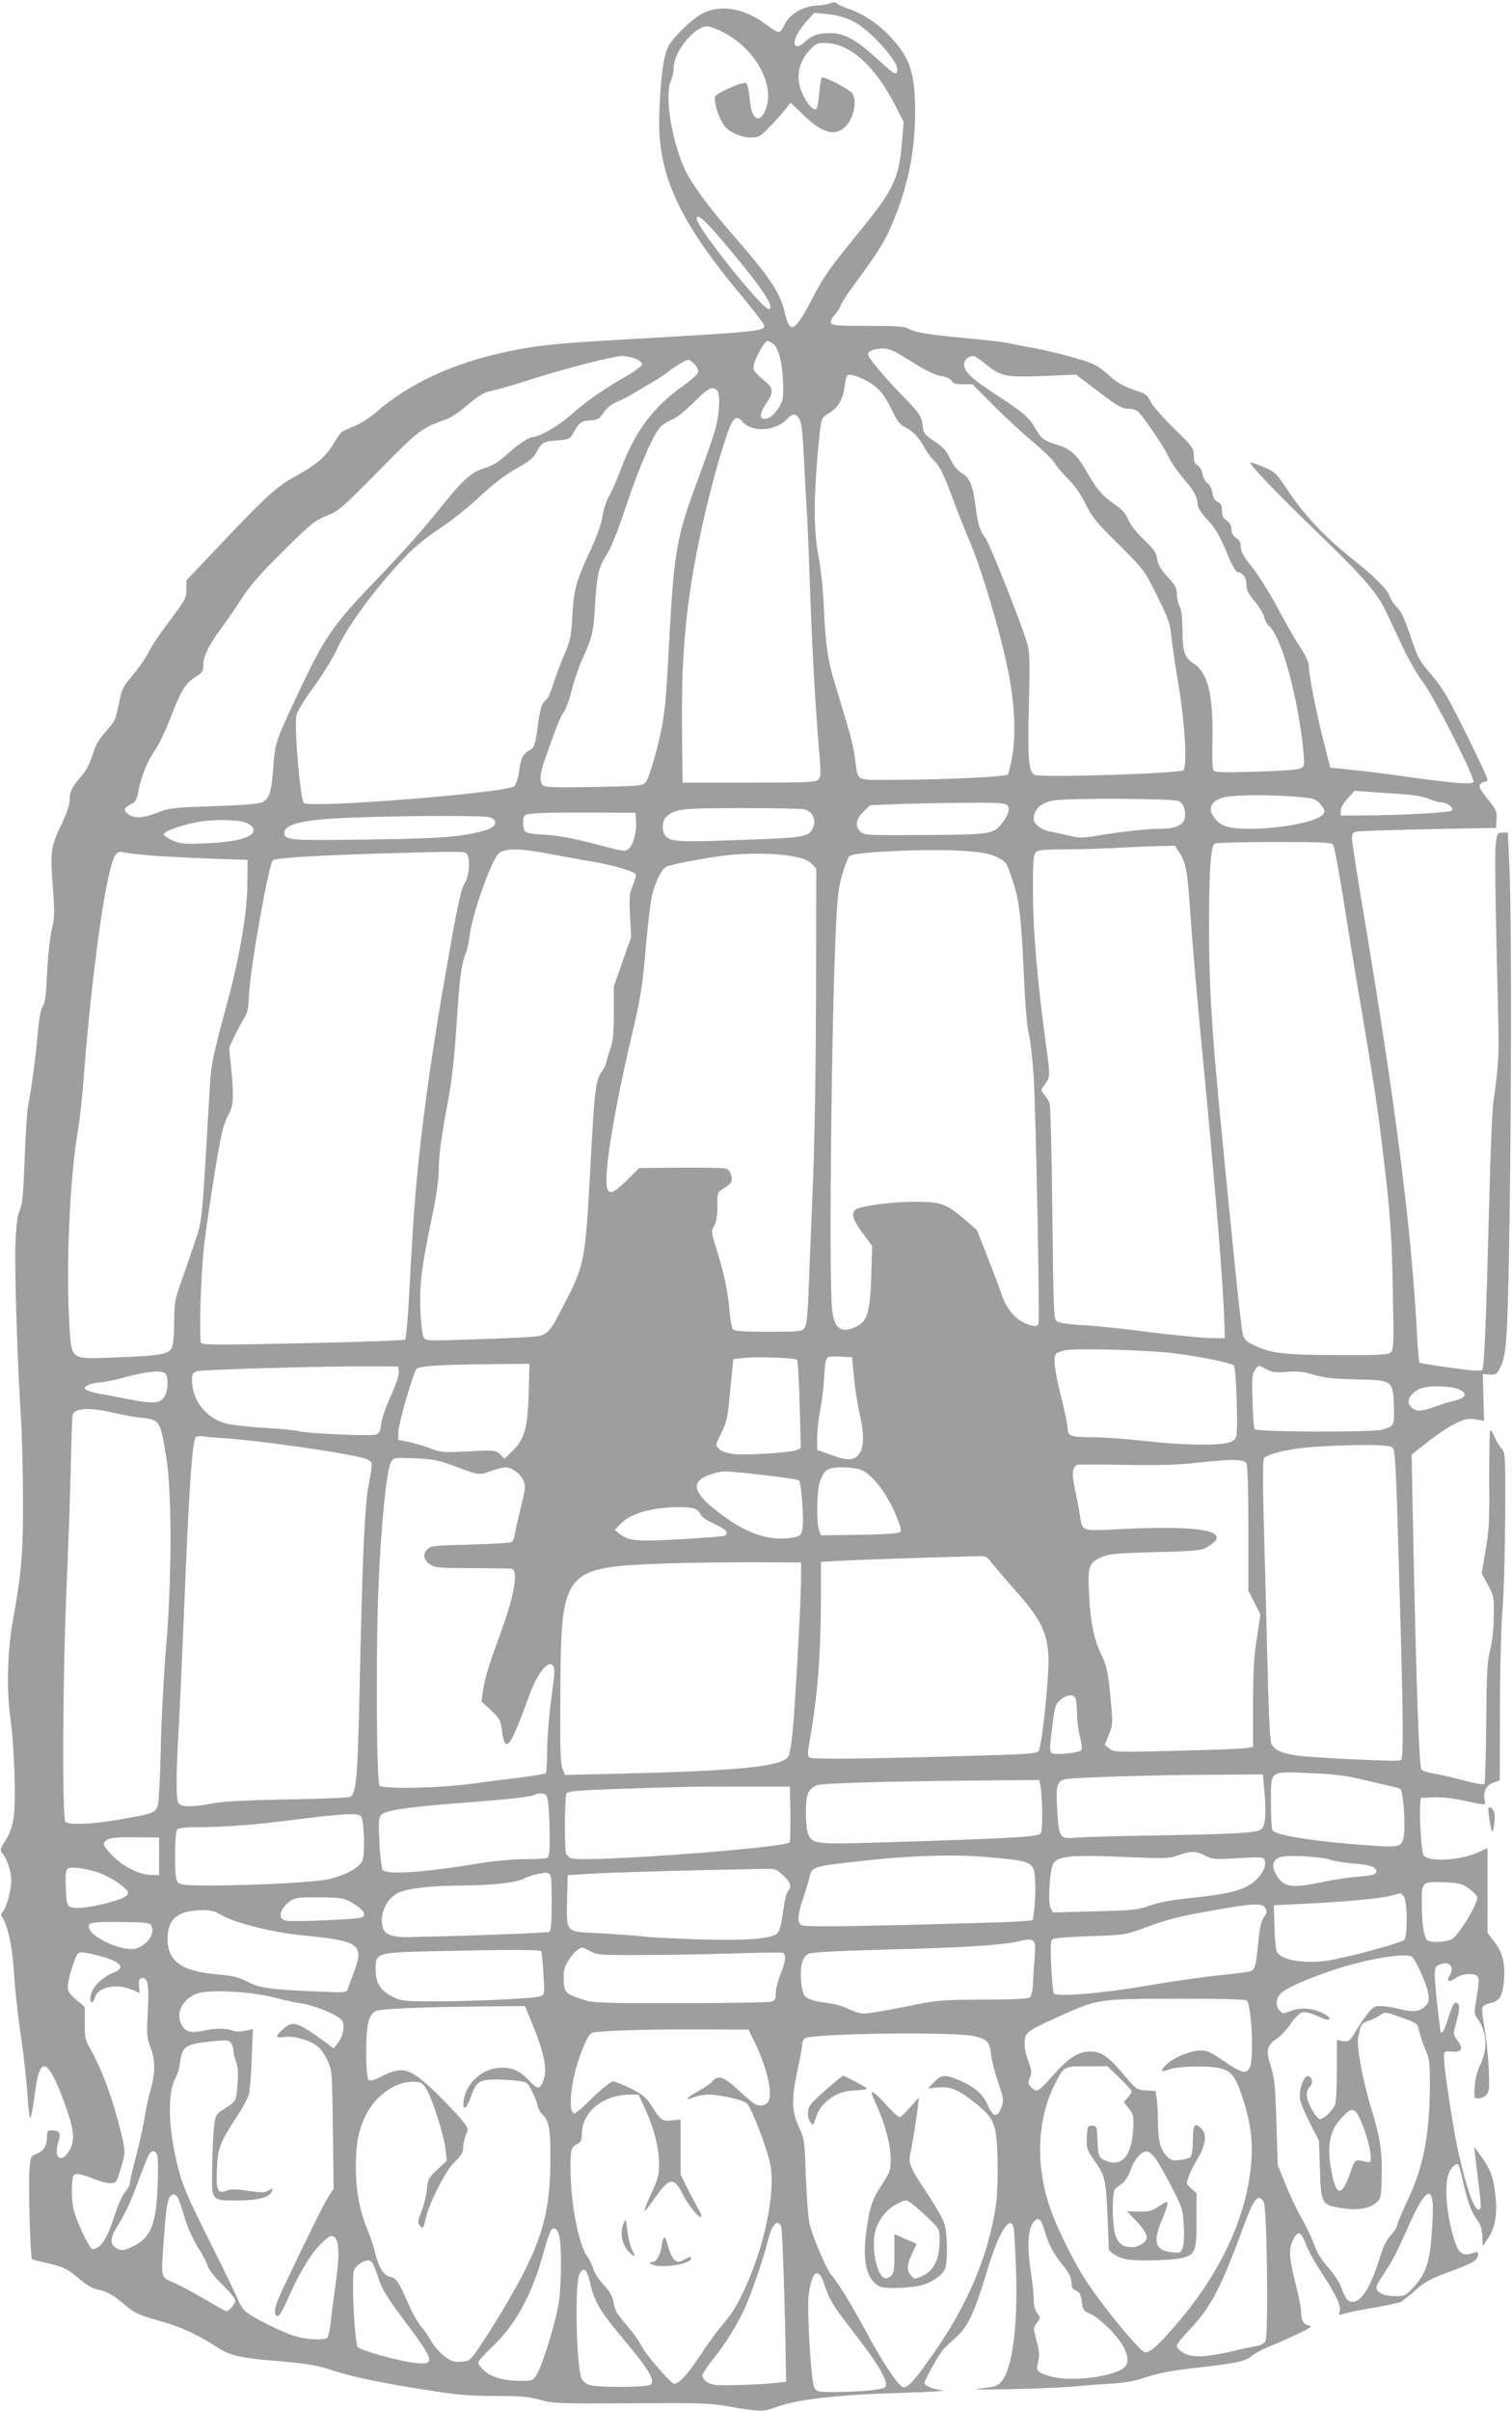 <?xml version="1.0" standalone="no"?>
<!DOCTYPE svg PUBLIC "-//W3C//DTD SVG 20010904//EN"
 "http://www.w3.org/TR/2001/REC-SVG-20010904/DTD/svg10.dtd">
<svg version="1.0" xmlns="http://www.w3.org/2000/svg"
 width="803pt" height="1280pt" viewBox="0 0 803 1280"
 preserveAspectRatio="xMidYMid meet">
<g transform="translate(0,1280) scale(0.1,-0.1)"
fill="#9e9e9e" stroke="none">
<path d="M4400 12780 c-14 -4 -38 -8 -55 -9 -82 -3 -156 -47 -181 -108 -8 -18
-21 -33 -29 -33 -8 0 -38 18 -67 40 -112 85 -236 108 -333 61 -58 -29 -164
-131 -187 -181 -24 -51 -37 -144 -45 -315 -5 -121 -2 -170 12 -255 38 -217
156 -429 409 -733 72 -87 132 -164 134 -172 8 -33 -19 -36 -703 -75 -404 -23
-496 -32 -657 -66 -288 -60 -525 -169 -698 -321 -31 -26 -80 -59 -110 -72 -30
-13 -62 -27 -70 -31 -8 -4 -30 -32 -47 -63 -41 -70 -95 -116 -203 -175 -97
-52 -159 -108 -411 -375 l-169 -178 0 -47 c0 -41 -7 -56 -52 -118 -102 -137
-123 -168 -153 -224 -17 -32 -55 -85 -83 -118 -46 -53 -55 -70 -68 -134 -21
-104 -21 -103 -74 -164 -36 -41 -54 -73 -69 -123 -14 -45 -33 -82 -59 -112
-51 -58 -62 -80 -62 -126 0 -25 -15 -69 -40 -122 -60 -123 -64 -150 -50 -336
11 -144 10 -167 -5 -230 -10 -41 -20 -135 -25 -227 -5 -118 -10 -162 -23 -181
-11 -16 -20 -66 -27 -148 -11 -126 -34 -297 -51 -379 -5 -25 -13 -151 -18
-280 -7 -189 -12 -243 -26 -275 -13 -30 -19 -77 -23 -182 -5 -147 11 -648 30
-933 5 -91 10 -284 10 -430 1 -275 -9 -387 -53 -630 -30 -165 -35 -376 -14
-520 21 -149 31 -444 17 -533 -7 -47 -21 -84 -43 -118 -28 -44 -30 -51 -17
-67 25 -28 48 -100 48 -145 0 -51 -26 -146 -45 -166 -11 -12 -11 -17 0 -35 28
-43 54 -172 60 -301 4 -71 20 -215 35 -320 16 -104 32 -248 36 -318 4 -71 11
-124 16 -119 4 4 15 62 23 127 27 216 72 193 170 -85 42 -120 43 -176 6 -229
-43 -60 -77 -18 -50 62 14 43 5 57 -38 57 -19 0 -23 -6 -23 -29 0 -49 -17 -80
-54 -95 -34 -14 -34 -15 -40 -88 -6 -77 5 -463 14 -472 3 -2 38 -11 77 -20 86
-18 112 -31 180 -89 32 -27 66 -47 90 -52 50 -9 82 -27 140 -76 56 -49 76 -58
202 -94 99 -27 199 -74 286 -131 75 -50 124 -62 333 -79 156 -14 202 -21 291
-50 115 -37 273 -69 532 -109 127 -20 204 -26 330 -26 133 0 178 -4 239 -21
70 -19 100 -20 480 -18 347 3 419 1 505 -14 175 -31 197 -31 256 -10 122 46
328 69 690 80 140 4 232 10 204 13 -52 6 -95 24 -95 40 0 16 80 158 103 181
13 13 46 44 73 69 57 53 90 126 155 340 62 208 126 311 142 231 4 -17 9 -115
13 -218 10 -305 -19 -530 -79 -598 -19 -22 -34 -27 -112 -35 -123 -12 336 -3
495 10 63 6 158 13 210 16 61 4 120 14 165 30 81 27 138 38 324 59 173 20 220
31 251 59 14 12 52 33 85 46 33 13 101 43 150 66 81 38 87 43 63 49 -27 7 -38
28 -38 75 0 14 -13 81 -30 148 -35 142 -37 183 -12 232 24 50 43 44 65 -20 11
-30 48 -99 84 -153 76 -115 107 -180 98 -207 -7 -23 -9 -23 35 -10 19 6 88 19
153 30 65 11 127 25 138 30 10 6 45 34 78 63 49 44 78 59 189 100 123 46 142
59 142 92 0 11 -6 12 -31 3 -52 -18 -75 1 -98 79 -40 133 -51 275 -28 342 12
34 41 61 52 49 4 -3 15 -44 25 -90 24 -108 45 -164 75 -203 17 -23 25 -48 27
-86 l3 -54 31 47 c37 56 48 132 34 240 -10 83 -26 123 -75 192 l-36 49 7 -59
c3 -32 12 -104 19 -159 7 -55 11 -103 8 -108 -23 -39 -66 69 -118 298 -23 100
-71 407 -75 480 -4 56 -3 57 42 53 52 -4 61 16 27 61 -22 30 -22 31 -6 91 20
70 21 96 6 106 -15 9 -26 -9 -50 -88 -12 -38 -25 -68 -30 -68 -5 0 -9 1 -9 3
0 1 -7 58 -15 127 -8 69 -15 146 -15 173 0 42 3 49 26 58 53 20 81 -13 52 -61
-19 -29 -1 -36 32 -12 33 25 101 30 118 9 8 -9 6 -39 -5 -106 -15 -90 -15 -93
5 -120 48 -65 54 -157 15 -239 -18 -37 -29 -79 -31 -120 -4 -60 -4 -62 20 -62
14 0 33 9 42 19 16 18 17 34 12 148 -4 70 -14 167 -23 214 -9 47 -14 93 -10
102 3 9 22 19 42 23 49 9 67 40 73 127 5 90 -8 141 -53 200 l-35 46 0 225 0
225 -54 -25 c-92 -42 -264 -50 -286 -13 -10 16 -23 198 -18 259 l3 45 71 3
c45 2 104 -5 162 -18 114 -25 114 -25 107 3 -10 43 9 81 46 93 l34 12 1 373
c0 211 6 446 14 539 7 91 13 314 14 497 1 326 1 332 -21 355 -11 12 -28 41
-37 62 -9 22 -19 36 -22 33 -3 -3 -5 -120 -5 -260 2 -217 -1 -273 -19 -377
l-21 -122 33 -62 c32 -59 33 -65 31 -166 0 -62 -8 -135 -19 -180 -16 -63 -19
-125 -21 -389 -1 -173 -6 -318 -10 -322 -5 -5 -56 4 -115 20 -58 16 -129 32
-156 36 -28 4 -56 13 -63 21 -13 15 -29 501 -45 1305 l-7 367 84 66 c46 37
112 81 145 97 53 26 68 30 109 24 l47 -8 -4 124 -3 124 37 -2 c34 -2 38 1 58
42 16 32 24 76 30 153 22 281 34 2140 16 2505 l-8 177 -28 0 c-27 0 -29 -3
-36 -57 -6 -53 -3 -296 12 -893 6 -235 4 -276 -26 -490 -5 -36 -14 -254 -20
-485 -19 -726 -27 -916 -39 -928 -7 -7 -54 -4 -168 12 -86 12 -160 24 -164 26
-3 3 -9 66 -13 142 -29 564 -114 1233 -292 2291 -30 177 -54 336 -54 352 0 22
5 31 23 35 12 3 184 9 382 13 l360 7 3 45 c3 42 -1 51 -48 109 -40 50 -48 66
-39 77 6 8 18 14 25 14 8 0 14 5 14 12 0 7 -51 116 -114 244 -98 197 -125 243
-184 312 -65 76 -73 89 -111 205 -31 91 -49 131 -71 152 -16 16 -34 42 -40 60
-12 37 -80 104 -215 212 -131 104 -242 224 -324 347 -64 96 -68 100 -131 127
-36 15 -67 26 -69 24 -8 -9 131 -155 356 -372 252 -244 315 -317 368 -428 18
-38 57 -122 87 -185 30 -63 77 -145 105 -181 60 -80 279 -512 268 -530 -10
-15 -100 -8 -345 26 -102 15 -237 32 -300 38 l-115 12 -37 145 c-37 143 -78
354 -78 402 0 13 -20 55 -45 92 -25 38 -80 134 -122 213 -43 79 -104 176 -135
215 -44 54 -58 79 -58 103 0 24 -7 37 -25 49 -17 11 -25 26 -25 46 0 20 -8 35
-25 46 -19 12 -25 25 -25 53 0 28 -5 39 -22 46 -16 7 -25 22 -29 48 -3 22 -15
44 -26 52 -12 8 -24 30 -27 50 -4 19 -15 39 -26 45 -15 8 -20 21 -20 52 0 40
-5 46 -104 142 -57 56 -113 120 -125 143 -17 35 -28 44 -73 58 -76 25 -100 39
-162 94 -49 42 -70 53 -165 80 -60 18 -156 41 -213 52 -57 10 -124 23 -150 29
-25 5 -124 16 -220 25 -197 18 -273 31 -305 51 -17 11 -66 14 -213 14 -163 0
-191 2 -197 16 -3 9 5 26 20 42 13 15 28 37 32 50 3 12 32 57 64 100 142 193
176 248 222 364 75 187 109 365 109 564 0 205 -26 285 -128 395 -64 70 -143
123 -219 150 -32 11 -62 24 -67 29 -11 11 -11 11 -46 0z m126 -91 c64 -30 159
-121 218 -207 26 -38 30 -72 7 -72 -5 0 -47 35 -93 78 -113 103 -174 137 -253
136 -64 -1 -94 -12 -137 -51 -27 -26 -48 -24 -48 3 0 24 28 72 67 115 l37 41
70 -7 c48 -4 91 -16 132 -36z m-706 -50 c184 -83 302 -288 245 -424 -29 -70
-69 -53 -80 34 -12 97 -16 111 -30 111 -28 0 -147 -54 -156 -71 -10 -20 11
-99 41 -147 25 -41 89 -71 149 -72 40 0 49 5 95 53 29 28 66 70 83 92 l32 40
63 -61 c103 -101 173 -121 228 -66 45 45 64 138 36 177 -15 22 -152 92 -162
83 -3 -3 -9 -40 -13 -82 -4 -41 -10 -79 -14 -83 -14 -13 -41 13 -69 67 -45 85
-33 173 31 243 34 36 42 40 85 39 130 -3 261 -120 369 -329 l46 -90 -9 -110
c-15 -188 -44 -250 -221 -467 -166 -203 -195 -244 -258 -367 -89 -170 -116
-185 -141 -76 -28 117 -76 189 -289 433 -123 141 -215 269 -247 341 -69 156
-105 388 -71 464 8 19 15 50 15 70 0 83 110 219 177 219 11 0 40 -10 65 -21z
m52 -1159 c180 -214 249 -320 209 -320 -35 0 -381 434 -381 478 0 35 45 -6
172 -158z m227 -500 c32 -17 53 -88 59 -196 4 -93 3 -105 -19 -144 -24 -42
-63 -71 -86 -63 -21 7 -15 35 17 82 42 62 39 82 -20 128 -29 23 -49 46 -49 58
-1 36 57 145 76 145 2 0 12 -4 22 -10z m742 -100 c75 -47 125 -71 155 -76 28
-4 50 -14 57 -25 9 -15 24 -19 62 -19 l50 0 110 -111 c61 -61 155 -149 211
-195 55 -46 107 -96 115 -112 8 -15 39 -52 69 -82 37 -37 69 -82 95 -135 34
-70 56 -97 176 -215 135 -135 136 -136 203 -271 60 -119 69 -144 77 -219 5
-47 23 -170 41 -275 32 -196 43 -414 23 -434 -18 -17 -748 -41 -789 -25 -33
13 -39 79 -32 364 6 230 5 284 -8 332 -24 87 -194 519 -221 558 -34 49 -41 73
-54 174 -15 113 -30 147 -74 175 -23 14 -44 40 -61 76 -20 43 -37 62 -83 92
-47 31 -59 44 -61 68 -5 62 -15 77 -98 163 -96 97 -194 213 -194 230 0 18 32
31 77 32 36 0 61 -11 154 -70z m-1466 16 c19 -8 35 -22 35 -30 0 -8 -37 -36
-82 -62 -121 -69 -214 -134 -293 -204 -64 -58 -170 -120 -205 -120 -21 0 -84
-43 -148 -101 -36 -33 -69 -53 -108 -64 -72 -21 -118 -63 -261 -243 -62 -78
-201 -233 -309 -345 -243 -252 -281 -308 -439 -647 -102 -219 -105 -227 -114
-360 -10 -128 -21 -162 -60 -180 -17 -8 -108 -15 -256 -20 -214 -7 -235 -9
-298 -34 -81 -31 -126 -33 -158 -7 -26 21 -21 33 23 55 18 9 26 25 34 71 15
75 48 157 89 215 18 25 51 95 75 155 60 156 83 196 135 229 42 26 45 31 45 70
0 45 36 114 110 211 20 28 63 90 95 139 42 67 99 131 218 249 146 145 167 162
230 188 66 26 82 40 276 237 214 218 227 228 361 276 26 9 76 43 113 76 42 37
82 63 107 70 22 5 59 15 83 21 23 6 98 29 167 51 174 55 417 117 463 118 21 0
53 -7 72 -14z m1862 -31 c77 -63 107 -69 308 -61 l170 7 120 -91 c102 -77 125
-90 158 -90 26 0 44 -7 58 -22 37 -42 129 -178 154 -231 13 -29 47 -78 75
-111 60 -69 80 -105 80 -142 0 -18 17 -44 53 -84 42 -44 63 -81 99 -166 32
-79 50 -110 64 -112 28 -5 44 -31 44 -70 0 -25 11 -46 44 -85 24 -29 47 -66
50 -83 4 -18 16 -40 28 -50 61 -56 138 -326 174 -604 7 -63 12 -122 9 -131 -8
-25 -31 -28 -261 -36 -175 -5 -212 -4 -220 8 -5 8 -7 77 -5 155 5 240 -23 360
-97 409 -52 34 -62 65 -62 184 -1 64 -5 104 -15 121 -8 14 -14 43 -15 65 0 34
-7 48 -49 92 -36 39 -50 61 -55 94 -6 36 -17 53 -71 104 -39 37 -71 78 -83
106 -15 36 -34 56 -81 88 -59 41 -90 78 -145 176 -45 78 -84 114 -146 132 -74
21 -92 35 -123 91 -31 56 -63 83 -218 184 -121 79 -159 115 -159 154 0 23 23
43 49 44 8 0 39 -20 68 -45z m-1548 1 c13 -13 21 -32 19 -42 -2 -10 -36 -41
-77 -70 -167 -119 -261 -246 -342 -466 -16 -44 -41 -99 -55 -123 -14 -24 -29
-71 -34 -104 -5 -37 -28 -104 -60 -173 -82 -178 -91 -209 -100 -353 -7 -118
-11 -137 -44 -213 -20 -46 -45 -114 -57 -152 -11 -38 -27 -74 -35 -81 -27 -22
-36 -50 -49 -152 -10 -76 -18 -104 -30 -112 -49 -28 -56 -41 -67 -112 -6 -44
-17 -78 -27 -87 -38 -35 -1078 -118 -1117 -89 -19 13 -52 400 -40 465 4 20 40
79 87 144 45 60 101 150 124 199 52 111 152 255 279 402 110 127 164 176 291
261 50 33 138 104 196 159 72 66 134 113 192 146 69 38 91 56 106 86 27 52 37
58 110 63 49 3 67 9 75 22 45 77 50 81 99 84 43 3 50 7 73 42 17 25 40 44 67
55 23 9 65 30 92 47 28 17 70 42 95 56 25 14 61 37 80 52 46 36 102 70 116 70
6 0 21 -11 33 -24z m876 -70 c84 -36 123 -73 166 -162 33 -69 48 -88 78 -103
43 -23 69 -50 103 -111 14 -25 36 -54 48 -65 30 -27 53 -74 104 -213 24 -64
59 -153 78 -197 73 -165 188 -559 222 -760 26 -148 30 -288 13 -394 -9 -52
-20 -98 -25 -103 -12 -12 -330 -27 -589 -28 -233 0 -203 -16 -223 120 -10 72
-27 132 -103 381 -41 133 -53 216 -62 419 -3 80 -15 197 -27 260 -16 86 -21
154 -21 270 1 139 25 428 39 465 3 8 21 23 40 34 44 26 71 72 79 135 4 28 9
54 12 59 6 11 30 9 68 -7z m-757 -68 c18 -18 14 -115 -7 -199 -11 -41 -51
-158 -89 -260 -118 -313 -132 -392 -157 -854 -16 -307 -20 -351 -36 -455 -17
-101 -70 -289 -89 -312 -16 -20 -28 -21 -273 -26 -197 -4 -260 -2 -272 8 -22
18 -18 65 11 145 14 39 38 105 53 147 15 42 35 86 44 96 10 11 29 62 42 113
13 52 38 126 55 164 56 123 62 146 70 290 10 166 18 202 64 273 21 33 60 130
101 255 74 220 148 389 186 424 13 12 42 29 63 38 22 9 72 50 113 91 72 73 97
86 121 62z m437 -152 c12 -17 18 -72 25 -217 5 -107 12 -230 15 -274 3 -44 10
-206 15 -360 14 -387 28 -637 46 -859 15 -174 15 -189 0 -205 -15 -14 -56 -16
-369 -16 l-352 0 -3 290 c-3 295 10 502 44 735 38 261 125 624 200 838 27 75
47 90 75 56 52 -63 180 -55 243 15 25 27 42 27 61 -3z m3200 -1992 c65 -4 115
-13 144 -25 24 -10 53 -19 65 -19 32 0 70 -30 57 -43 -11 -11 -259 -25 -473
-26 l-118 -1 0 25 c0 15 15 42 37 66 l37 41 75 -6 c42 -3 121 -8 176 -12z
m-560 -14 c94 -8 101 -10 128 -40 21 -24 25 -35 17 -49 -21 -40 -218 -81 -393
-81 -109 0 -152 13 -185 55 -43 54 -20 99 59 114 59 12 251 12 374 1z m-625
-23 c27 -13 38 -46 32 -90 -6 -37 -50 -57 -129 -57 -71 0 -206 -15 -332 -36
-85 -14 -100 -14 -155 0 -34 8 -77 18 -97 21 -45 7 -89 40 -89 65 0 55 39 90
110 101 87 13 633 10 660 -4z m-910 -22 c15 -18 6 -50 -27 -94 -46 -60 -62
-62 -413 -64 -300 -2 -319 -1 -339 17 -32 29 -27 67 15 107 l35 34 142 6 c78
3 239 6 358 7 179 2 219 -1 229 -13z m-1081 -21 c44 -9 68 -54 50 -95 -22 -53
-39 -56 -380 -68 -322 -12 -371 -10 -401 17 -24 20 -24 84 0 105 47 43 73 46
393 47 169 0 321 -3 338 -6z m-891 -64 c4 -55 -14 -123 -39 -146 -18 -16 -27
-15 -182 26 -116 30 -189 44 -259 48 -62 3 -102 9 -109 18 -13 16 -15 72 -3
84 14 13 86 17 349 16 l240 -1 3 -45z m-773 20 c43 -16 30 -51 -25 -67 -120
-36 -235 -45 -631 -50 -415 -6 -439 -4 -439 37 0 47 112 71 375 80 324 11 691
11 720 0z m-1293 -30 c15 -7 29 -19 33 -28 16 -43 -75 -72 -251 -79 -117 -5
-135 -3 -177 15 -26 12 -47 26 -47 32 0 15 59 38 154 61 91 21 242 20 288 -1z
m5768 -115 c6 -8 31 -139 55 -292 24 -153 66 -411 94 -573 64 -378 85 -514
111 -730 44 -364 51 -454 57 -765 6 -301 5 -321 -12 -335 -15 -13 -62 -15
-284 -14 -285 1 -349 9 -438 51 -44 20 -54 30 -63 61 -9 33 -53 457 -125 1207
-41 431 -55 676 -54 955 0 299 9 428 30 441 8 5 150 9 315 9 253 0 304 -2 314
-15z m-816 -42 c33 -49 43 -103 56 -298 14 -201 32 -416 70 -810 69 -722 107
-1192 112 -1380 l3 -90 -90 2 c-49 2 -193 16 -320 32 -126 17 -283 33 -347 36
-71 4 -124 12 -135 20 -17 13 -18 48 -24 572 -3 307 -10 569 -14 583 -4 14
-17 35 -29 48 -14 16 -17 27 -11 36 46 62 45 48 19 236 -46 349 -66 580 -68
791 -1 161 2 209 13 222 11 15 38 17 185 18 94 1 216 5 271 9 55 3 142 7 192
8 l93 2 24 -37z m-3337 -8 c71 -13 171 -31 223 -40 102 -17 216 -50 226 -66 3
-6 -4 -32 -15 -59 -19 -44 -20 -61 -15 -162 l6 -113 -46 -131 -46 -131 0 -139
c0 -114 -4 -150 -20 -197 -11 -31 -20 -62 -20 -69 0 -6 -11 -28 -25 -49 -32
-45 -38 -97 -60 -514 -25 -477 -32 -515 -132 -706 -100 -193 -85 -181 -244
-190 -74 -4 -216 -9 -316 -12 -178 -6 -183 -5 -194 15 -6 12 -14 75 -16 142
-6 137 7 239 63 503 20 96 34 190 34 231 0 86 12 178 51 385 20 112 33 231 44
400 15 242 26 321 50 380 7 18 15 58 19 89 12 107 113 396 153 435 30 31 114
31 280 -2z m2226 15 c71 -6 112 -15 145 -32 46 -23 48 -26 80 -123 37 -112 45
-187 62 -545 5 -122 16 -241 25 -275 8 -33 19 -134 25 -225 12 -205 33 -1297
25 -1310 -10 -15 -35 -12 -83 11 -47 23 -92 82 -113 148 -6 20 -38 105 -71
189 l-60 152 -66 57 c-99 84 -125 93 -267 93 -121 0 -289 -23 -312 -42 -24
-20 -13 -55 38 -124 l51 -69 -5 -161 c-6 -190 -20 -239 -80 -267 -80 -39 -118
-11 -128 94 -18 171 -3 1542 21 2034 7 151 14 207 33 273 14 46 31 90 38 97
24 24 463 42 642 25z m-4363 -21 c63 -5 207 -13 320 -17 l205 -7 -1 -125 c-2
-156 -38 -374 -100 -606 -95 -356 -92 -342 -104 -546 -37 -643 -36 -638 -74
-749 -19 -57 -51 -151 -72 -209 -35 -97 -38 -114 -39 -220 0 -70 -6 -124 -13
-137 -18 -33 -66 -41 -287 -49 -262 -9 -244 -22 -257 187 -18 285 3 764 43
999 11 63 27 201 34 305 30 394 82 823 124 1025 31 149 45 176 86 165 11 -3
72 -10 135 -16z m1688 9 c20 -20 15 -116 -8 -154 -23 -36 -37 -101 -110 -520
-92 -531 -148 -975 -169 -1354 -6 -102 -16 -266 -21 -365 -6 -98 -14 -183 -18
-187 -4 -4 -247 -13 -541 -19 -454 -10 -534 -10 -543 2 -11 16 -2 339 13 489
11 113 71 504 94 609 8 41 24 88 34 105 30 50 34 90 21 231 l-13 132 27 59
c15 32 38 75 50 94 20 29 25 52 29 135 8 148 104 686 126 708 12 12 221 25
576 36 415 12 440 12 453 -1z m1726 -13 c60 -11 86 -20 105 -40 l26 -26 -1
-642 c-1 -401 -7 -792 -17 -1042 -9 -220 -19 -474 -23 -565 -4 -117 -10 -171
-20 -187 -14 -22 -19 -23 -193 -23 -131 0 -181 3 -189 13 -5 6 -13 48 -17 92
-9 107 -28 199 -67 324 -31 100 -32 104 -15 133 12 21 17 52 17 104 0 74 0 75
34 95 19 11 36 26 39 33 10 25 -5 65 -27 72 -11 4 -120 6 -241 5 l-220 -2 -65
-64 c-66 -66 -93 -78 -104 -49 -23 61 29 392 135 842 43 184 52 243 69 445 11
127 27 257 36 287 21 72 50 127 73 139 22 12 226 50 326 61 115 12 255 10 339
-5z m2036 -2640 c146 -19 300 -51 313 -64 12 -12 23 -337 13 -374 -4 -19 -16
-29 -44 -36 -58 -17 -251 -13 -442 9 -96 11 -222 20 -280 20 -114 0 -130 6
-130 50 0 15 -16 89 -35 166 -36 143 -44 217 -23 230 6 4 25 11 42 15 49 13
449 2 586 -16z m-2007 -34 c4 -5 11 -112 14 -239 l6 -231 -24 -10 c-38 -14
-274 -28 -336 -20 -34 5 -64 15 -75 27 -19 19 -19 20 12 83 26 51 34 82 42
163 5 56 12 130 16 166 l7 65 60 6 c72 8 267 0 278 -10z m303 -101 c7 -63 20
-146 29 -185 25 -105 25 -177 -1 -212 -28 -38 -61 -40 -150 -7 l-74 27 0 62
c0 35 7 99 15 142 8 43 18 116 21 163 9 139 4 131 82 128 l67 -3 11 -115z
m-1728 -77 c-6 -185 -22 -244 -88 -308 l-40 -39 -24 23 c-24 22 -27 23 -168
16 -134 -7 -147 -6 -203 16 -33 12 -85 28 -115 34 l-55 11 1 45 c0 37 70 282
94 329 9 18 114 25 409 28 l193 2 -4 -157z m-690 114 c2 -17 -14 -64 -41 -125
-25 -53 -48 -120 -52 -149 -5 -41 -11 -54 -28 -59 -28 -9 -355 5 -404 17 -21
6 -108 14 -193 19 -88 5 -178 16 -208 25 -102 31 -172 124 -172 227 0 32 4 40
25 48 25 9 679 28 930 26 l140 -1 3 -28z m4609 13 c31 -16 48 -18 109 -13 57
4 86 1 141 -15 55 -17 102 -22 219 -25 204 -4 203 -3 207 -155 2 -91 0 -94
-63 -112 -54 -15 -667 -13 -677 3 -4 6 -9 74 -11 150 -4 115 -2 141 12 162 20
30 17 30 63 5z m-5849 -22 c15 -15 16 -79 1 -112 -21 -46 -57 -51 -177 -28
-59 12 -125 24 -147 28 -59 9 -105 24 -105 35 0 13 45 29 83 30 18 0 79 13
137 29 113 30 189 37 208 18z m6868 -83 c51 -21 42 -45 -21 -61 -27 -6 -76
-21 -107 -33 -69 -25 -96 -26 -120 -4 -32 29 -17 69 38 98 38 20 163 20 210 0z
m-7145 -125 c46 -11 110 -22 143 -26 106 -11 106 -12 139 -209 31 -185 30
-657 -2 -1025 -12 -140 -24 -374 -27 -520 -3 -146 -10 -281 -15 -301 -11 -43
-25 -48 -205 -79 -146 -25 -267 -30 -286 -12 -19 19 -15 783 6 1257 9 204 19
485 22 625 3 140 7 265 10 277 7 38 91 43 215 13z m584 -135 c189 -12 631 -75
746 -106 21 -5 39 -16 42 -24 4 -8 -3 -58 -14 -112 -22 -114 -34 -372 -49
-1083 -10 -470 -18 -563 -49 -579 -9 -5 -158 -11 -331 -14 -223 -4 -340 -10
-400 -21 -110 -21 -164 -20 -181 0 -15 18 -15 145 1 414 5 91 19 392 30 670
25 611 42 849 61 861 8 4 23 6 34 4 11 -2 61 -7 110 -10z m6208 -48 c19 -13
21 -69 47 -1012 13 -485 13 -642 0 -650 -14 -9 -475 13 -559 26 -78 12 -113
29 -129 63 -8 18 -15 174 -22 479 -6 248 -15 580 -19 737 -5 179 -4 290 2 298
19 25 144 53 269 61 207 13 392 13 411 -2z m-4983 -99 c136 -51 132 -51 196
-28 32 11 67 20 79 20 33 0 81 -35 95 -70 12 -30 11 -44 -13 -139 -14 -58 -29
-123 -32 -143 -3 -21 -11 -41 -18 -45 -7 -4 -105 -10 -219 -13 -195 -5 -209
-6 -229 -26 -26 -26 -19 -57 19 -82 22 -15 54 -17 222 -17 107 -1 200 -2 206
-3 40 -7 16 -143 -61 -352 -60 -162 -81 -232 -91 -304 l-7 -49 51 -47 c45 -42
51 -52 57 -102 17 -135 43 -103 146 181 41 114 97 186 123 161 15 -15 14 -29
-5 -170 -12 -85 -22 -210 -23 -277 0 -67 -4 -124 -7 -127 -4 -4 -62 -13 -130
-22 -68 -8 -189 -24 -267 -34 -162 -23 -467 -29 -486 -10 -16 16 -20 669 -7
1027 12 329 44 655 68 692 15 23 18 23 127 19 96 -4 124 -10 206 -40z m4210
13 c6 -13 10 -141 10 -348 l0 -328 32 -63 32 -62 -19 -128 c-16 -98 -20 -178
-20 -352 l0 -225 -50 -7 c-27 -3 -194 -9 -370 -13 -310 -8 -321 -7 -344 12
l-24 20 22 54 c22 53 22 55 8 205 -13 131 -19 159 -46 215 -41 85 -60 177 -67
324 -8 148 -1 169 63 197 43 19 74 22 289 28 213 5 244 8 274 26 147 86 -22
119 -480 95 -182 -10 -183 -9 -193 65 -5 32 -17 97 -27 142 -19 85 -16 125 12
135 7 2 121 3 253 0 169 -3 279 0 370 10 197 22 262 21 275 -2z m-2047 -34
c57 -24 130 -116 177 -222 32 -73 39 -100 31 -108 -8 -8 -79 -13 -217 -15
l-204 -3 -10 26 c-15 38 -12 213 4 258 24 66 40 77 118 77 38 0 83 -6 101 -13z
m-519 -28 c100 -11 185 -24 189 -28 13 -13 28 -213 19 -256 -7 -37 -11 -40
-52 -48 -113 -20 -230 15 -360 109 -175 125 -194 190 -68 229 58 18 64 18 272
-6z m-376 -175 c18 -4 34 -15 41 -31 7 -16 34 -35 76 -54 64 -29 81 -51 49
-63 -9 -3 -114 -11 -234 -18 -232 -13 -272 -9 -322 31 l-23 19 29 30 c52 56
158 87 302 91 28 0 65 -2 82 -5z m1593 -296 c19 -24 76 -90 127 -148 127 -142
164 -218 170 -343 5 -108 -35 -485 -53 -505 -10 -11 -80 -16 -301 -22 -606
-18 -899 -21 -914 -11 -12 8 -12 20 -2 78 44 240 62 466 62 795 l0 166 103 6
c84 5 449 17 714 24 61 2 61 2 94 -40z m-1017 -98 c-2 -142 -32 -670 -45 -800
-6 -58 -15 -113 -21 -123 -29 -55 -256 -78 -885 -93 l-303 -7 -13 34 c-11 27
-13 115 -11 404 4 657 11 665 569 685 110 4 315 6 455 6 l255 -1 -1 -105z
m1460 -622 c3 -13 6 -49 6 -82 0 -32 7 -85 16 -118 9 -35 12 -64 6 -70 -15
-15 -146 -27 -158 -14 -9 8 -9 38 2 119 16 133 19 141 51 167 35 27 69 26 77
-2z m1511 -423 c61 -14 130 -30 155 -36 25 -5 50 -13 57 -17 15 -9 28 -184 19
-246 -9 -61 -21 -65 -171 -54 -284 19 -510 53 -527 81 -4 7 -8 71 -8 144 0
177 -12 168 200 160 125 -5 191 -12 275 -32z m-512 -42 c13 -130 9 -201 -12
-222 -22 -22 -119 -28 -616 -36 -170 -3 -338 -8 -371 -11 -86 -8 -90 -2 -99
144 -8 136 -2 158 48 167 52 9 470 22 768 23 l276 2 6 -67z m-1189 15 c13 -62
15 -246 3 -261 -14 -19 -157 -27 -804 -47 -393 -12 -404 -11 -430 40 -7 15
-13 63 -13 115 0 99 11 127 59 147 26 12 405 22 918 26 l263 2 4 -22z m-1326
-157 c1 -80 -1 -148 -5 -152 -30 -30 -1071 -107 -1157 -85 -13 3 -26 16 -30
28 -9 36 -7 301 3 317 7 11 59 16 248 23 401 13 430 14 688 13 l250 0 3 -144z
m-1286 54 c3 -27 7 -102 7 -166 1 -98 -2 -118 -15 -123 -9 -3 -61 -6 -117 -6
-56 0 -158 -9 -227 -20 -306 -51 -506 -65 -528 -37 -5 6 -13 71 -17 142 -5
102 -4 134 7 148 20 26 135 43 446 67 250 18 368 33 381 46 3 2 17 4 31 2 22
-3 26 -9 32 -53z m-995 -67 c17 -22 23 -199 8 -235 -16 -37 -81 -74 -172 -98
-63 -17 -382 -34 -640 -35 -125 0 -154 3 -167 16 -13 12 -16 40 -16 143 0 85
4 131 12 139 8 8 50 12 123 12 132 0 295 13 505 40 252 32 333 36 347 18z
m-1072 -213 l0 -100 -46 1 c-63 3 -150 47 -204 105 -48 51 -52 61 -32 77 19
16 54 20 172 18 l110 -1 0 -100z m5555 4 c37 -20 49 -21 175 -14 119 7 135 6
141 -9 11 -29 -7 -70 -47 -108 -53 -50 -133 -72 -333 -93 -113 -11 -180 -24
-230 -42 -66 -23 -88 -25 -292 -30 l-222 -6 -12 23 c-17 32 -4 218 17 242 31
35 106 41 364 30 224 -10 246 -9 293 7 69 25 98 25 146 0z m-1145 -9 c238 -22
238 -23 243 -137 2 -43 -1 -105 -5 -138 l-8 -60 -95 -7 c-52 -3 -326 -11 -608
-18 -396 -9 -517 -9 -528 1 -20 17 -18 54 11 139 14 41 30 94 35 117 13 53 19
55 265 82 269 31 509 38 690 21z m1810 -13 c22 -8 77 -17 123 -20 87 -7 122
-19 122 -42 0 -17 -18 -22 -119 -30 -40 -4 -126 -17 -189 -31 -135 -27 -178
-22 -212 25 -43 61 -36 103 20 114 43 10 213 -1 255 -16z m-6560 -63 c69 -18
175 -88 175 -113 0 -16 -16 -25 -82 -46 -46 -14 -115 -29 -154 -32 -85 -7 -91
-1 -94 92 -4 97 -1 113 18 118 22 6 74 -1 137 -19z m3649 -15 c43 -37 53 -65
32 -87 -9 -10 -20 -56 -27 -110 -7 -55 -18 -101 -28 -113 -26 -32 -160 -43
-421 -35 -124 4 -263 11 -310 17 -47 5 -147 12 -223 16 -175 8 -169 0 -165
179 l3 129 115 7 c95 7 534 19 907 26 79 2 84 1 117 -29z m-1240 5 c14 -5 16
-28 16 -154 0 -104 -4 -151 -12 -156 -9 -6 -439 -22 -759 -28 -73 -1 -115 15
-125 48 -21 66 13 149 75 184 45 26 172 41 351 42 152 1 282 15 321 36 19 10
52 21 74 25 22 3 41 7 42 8 1 0 8 -2 17 -5z m4885 -78 c22 -16 43 -37 46 -47
9 -27 -98 -205 -135 -224 -32 -16 -107 -20 -129 -6 -18 12 -30 85 -30 198 -1
113 1 115 121 110 75 -3 91 -7 127 -31z m-345 -42 c21 -21 23 -216 3 -233 -24
-19 -319 -98 -414 -111 -122 -16 -239 5 -261 47 -6 10 -12 70 -13 133 l-4 115
145 7 c229 11 410 28 470 42 30 8 56 14 57 15 1 1 9 -6 17 -15z m-5582 -37
c58 -34 76 -62 51 -76 -22 -11 -371 -26 -407 -17 -36 9 -34 46 4 85 38 37 49
40 190 38 106 -2 119 -4 162 -30z m4849 -28 c9 -17 7 -26 -9 -48 -14 -20 -22
-55 -30 -137 -12 -124 -17 -140 -40 -149 -9 -4 -82 -13 -162 -21 -80 -8 -253
-33 -385 -55 -247 -43 -486 -62 -499 -41 -3 6 -9 71 -13 145 -5 109 -3 136 8
143 8 5 97 12 199 15 181 6 187 7 282 42 126 47 191 64 383 97 202 36 250 38
266 9z m-5546 -35 c76 -44 273 -93 435 -109 302 -29 327 -47 267 -202 -14 -38
-28 -76 -31 -85 -5 -16 -18 -17 -133 -12 -280 12 -334 19 -398 53 -50 26 -77
32 -168 40 -183 16 -257 70 -257 187 0 107 53 151 183 153 46 1 68 -5 102 -25z
m-372 -55 c26 -41 -25 -113 -88 -125 -72 -13 -236 63 -243 113 -4 28 14 31
187 29 111 -1 136 -4 144 -17z m4692 -173 c-4 -44 -8 -107 -9 -139 -1 -31 -8
-63 -15 -70 -9 -9 -76 -12 -249 -13 -231 -1 -242 -2 -417 -38 -99 -20 -196
-36 -216 -36 -20 0 -56 11 -81 24 -25 13 -72 27 -104 31 -80 9 -122 23 -134
45 -16 31 -23 123 -11 166 7 28 19 44 36 52 17 8 162 15 413 22 410 10 612 23
702 44 86 20 94 12 85 -88z m-2358 34 c35 -18 56 -20 263 -19 124 0 342 4 485
8 143 5 265 6 272 4 20 -8 16 -47 -12 -115 -14 -34 -25 -79 -25 -100 0 -33 -4
-39 -27 -45 -16 -4 -233 -7 -483 -8 -410 0 -460 2 -510 18 -97 32 -103 37
-106 103 -2 48 2 67 22 101 23 39 58 73 76 73 5 0 25 -9 45 -20z m-263 1 c3
-4 9 -58 12 -119 7 -111 7 -111 -17 -120 -31 -12 -347 -27 -564 -27 -158 0
-173 2 -217 23 -68 34 -93 73 -93 147 0 87 4 89 295 96 401 9 579 9 584 0z
m-2334 -28 c100 -27 127 -60 68 -83 -73 -29 -128 -89 -128 -140 0 -28 17 -25
24 5 14 56 115 77 199 41 l39 -17 -4 38 c-2 29 1 38 14 41 33 6 41 -33 33
-177 -6 -124 -5 -141 14 -189 26 -66 27 -135 2 -221 -11 -36 -24 -100 -31
-141 -6 -41 -26 -135 -45 -208 -19 -72 -35 -141 -35 -152 0 -10 -11 -31 -24
-45 -14 -15 -39 -69 -56 -123 -41 -129 -76 -182 -119 -182 -16 0 -88 154 -101
214 -6 30 -10 83 -8 118 3 56 5 63 24 66 12 2 49 -8 83 -22 33 -14 76 -26 95
-26 34 0 34 1 56 73 28 89 28 99 -4 222 -45 177 -100 321 -166 435 -16 27 -20
52 -20 120 l0 86 -45 37 c-36 31 -45 44 -45 71 0 33 36 152 52 173 11 13 40
10 128 -14z m6958 -1 c20 -13 80 -147 87 -195 6 -38 4 -48 -14 -66 -31 -31
-65 -35 -136 -17 -35 9 -81 16 -103 16 -34 0 -42 -5 -74 -47 -20 -27 -46 -66
-59 -88 -29 -51 -38 -57 -71 -51 l-28 6 0 -160 c0 -87 -4 -169 -9 -182 -12
-31 -60 -78 -80 -78 -21 0 -71 91 -71 129 0 16 7 34 15 41 20 17 15 54 -6 58
-25 5 -53 -76 -44 -124 3 -21 28 -78 53 -128 l47 -91 5 -152 c6 -182 9 -188
111 -205 81 -14 151 -4 187 27 26 22 27 28 30 132 5 129 -9 220 -53 362 -48
155 -83 345 -71 389 2 9 7 29 10 44 4 20 16 30 43 39 21 7 49 21 63 31 26 19
27 18 113 -13 84 -30 87 -33 93 -68 4 -20 18 -63 32 -96 24 -54 26 -72 26
-190 -1 -263 -33 -434 -114 -607 -33 -70 -60 -134 -60 -143 0 -8 -15 -32 -34
-52 -24 -27 -42 -64 -61 -128 -44 -143 -94 -225 -140 -225 -28 0 -37 11 -61
75 -10 27 -41 75 -70 107 -34 38 -59 78 -74 120 -12 35 -42 97 -65 138 -24 41
-63 122 -86 180 l-43 105 -7 226 c-6 194 -10 235 -29 296 -28 87 -23 114 30
149 22 15 56 51 75 80 20 30 46 56 58 59 22 6 35 3 110 -29 51 -22 52 3 1 27
-54 26 -113 31 -163 13 -53 -19 -46 -19 -65 0 -23 23 -20 67 7 92 30 28 128
72 268 120 177 60 390 97 427 74z m-6048 -215 c52 -14 118 -28 145 -32 71 -9
204 -64 221 -91 18 -27 6 -87 -25 -125 l-19 -24 -38 29 c-155 112 -177 120
-228 76 -46 -41 -46 -52 3 -44 49 8 140 -18 179 -51 16 -13 40 -48 53 -77 23
-51 23 -63 27 -366 l4 -313 -25 -37 c-23 -33 -131 -252 -248 -500 -38 -80 -48
-125 -30 -136 13 -8 24 9 74 121 52 118 122 228 173 272 19 17 38 31 42 31 43
-1 50 -73 24 -260 -11 -80 -24 -174 -27 -210 -4 -36 -12 -68 -18 -72 -20 -13
-99 -9 -161 7 -65 17 -240 103 -274 136 -13 11 -30 39 -39 62 -9 23 -67 143
-129 267 -144 287 -160 326 -189 435 -51 197 -57 387 -15 468 12 22 24 62 27
90 10 81 29 95 152 108 97 10 106 10 118 -7 7 -10 13 -28 13 -40 0 -12 6 -39
14 -61 11 -30 12 -62 7 -123 -7 -89 -5 -84 -81 -133 -32 -21 -36 -28 -43 -87
-4 -36 -9 -131 -10 -212 -3 -187 -7 -180 136 -180 108 0 169 16 181 48 7 17 2
18 -23 2 -15 -9 -38 -9 -102 1 -63 10 -91 10 -113 2 -51 -20 -59 -2 -54 114 5
112 16 141 108 281 27 42 55 92 61 112 6 21 13 108 16 194 l6 156 -41 -9 c-26
-6 -51 -5 -67 1 -34 13 -92 13 -155 -1 -66 -14 -96 -6 -116 32 -32 62 5 136
81 165 62 23 282 12 405 -19z m5170 -17 c26 -16 41 -304 18 -355 -17 -38 -44
-32 -137 32 -74 51 -89 58 -130 57 -54 -2 -146 -41 -180 -78 -31 -33 -25 -39
24 -21 48 17 213 19 269 4 56 -15 80 -47 114 -152 42 -129 56 -224 48 -337
-18 -280 -156 -584 -386 -855 -111 -130 -154 -169 -182 -162 -26 7 -211 230
-299 362 -74 110 -169 301 -206 415 -74 224 -64 459 28 643 50 99 46 97 171
97 l110 0 64 -62 c35 -33 64 -66 64 -71 0 -6 -9 -21 -21 -33 l-21 -23 27 -35
c26 -34 27 -41 23 -114 -9 -143 -64 -201 -153 -160 -29 13 -34 28 -37 118 -3
62 -4 65 -28 65 -24 0 -25 -3 -28 -61 -3 -56 0 -65 34 -115 72 -107 67 -78 83
-480 1 -8 21 -25 46 -37 39 -19 62 -22 165 -22 65 0 142 5 170 11 78 17 85 33
85 204 l0 142 -28 24 c-27 24 -28 25 -14 64 8 23 29 65 47 94 43 69 51 130 21
160 -36 36 -46 22 -46 -62 0 -44 -5 -81 -12 -88 -6 -6 -32 -14 -56 -16 -39 -5
-49 -2 -70 20 -33 32 -47 85 -47 178 0 42 -3 97 -6 122 l-7 46 -50 3 c-50 3
-51 4 -127 93 -83 98 -122 121 -193 112 -54 -7 -105 -45 -178 -129 -34 -40
-70 -74 -79 -76 -9 -2 -24 6 -34 17 -16 18 -17 24 -6 51 11 26 9 38 -9 88 -14
37 -21 75 -19 103 4 51 10 56 194 139 192 87 206 89 614 89 200 1 361 -3 370
-9z m-3792 -127 c57 -138 77 -228 63 -280 -18 -66 -33 -71 -78 -22 -50 54 -87
72 -149 72 -97 0 -189 -79 -201 -174 -9 -60 16 -47 39 22 25 75 45 89 127 89
36 0 90 -3 119 -7 51 -6 54 -8 76 -52 13 -25 27 -60 30 -77 4 -18 16 -40 26
-49 37 -33 45 -82 43 -255 -2 -290 -54 -452 -253 -784 -43 -72 -100 -162 -127
-201 -47 -68 -49 -70 -94 -73 -39 -3 -53 2 -90 30 -24 19 -56 55 -70 81 -14
26 -37 59 -51 74 -15 16 -41 60 -58 98 -64 145 -73 159 -107 167 -38 10 -63
51 -83 138 -7 30 -26 84 -41 120 -39 92 -59 203 -59 324 0 125 12 190 51 273
52 110 168 189 266 181 32 -3 41 -9 60 -43 33 -58 90 -240 99 -313 l7 -63 -51
-48 c-46 -43 -50 -51 -54 -101 -3 -30 -15 -83 -28 -116 -21 -53 -22 -64 -11
-78 17 -21 21 -17 32 36 19 84 107 257 155 302 34 33 44 50 44 75 0 17 6 47
14 66 15 34 14 36 -23 82 -21 27 -83 91 -138 145 -134 129 -174 141 -282 87
-47 -24 -65 -29 -74 -20 -7 7 -12 58 -12 144 0 144 12 199 48 219 24 14 242
23 583 26 l212 2 40 -97z m1179 -93 c59 -120 93 -250 79 -304 -8 -31 -44 -43
-77 -26 -12 7 -53 41 -90 76 -74 69 -106 80 -137 43 -9 -11 -43 -34 -74 -51
-63 -34 -79 -56 -23 -32 19 7 54 14 77 14 57 0 175 -26 202 -44 22 -14 103
-220 125 -317 31 -131 -18 -399 -111 -618 -52 -123 -80 -171 -145 -248 -29
-34 -81 -106 -116 -160 -68 -105 -120 -158 -142 -146 -28 17 -146 155 -166
195 -12 24 -42 68 -68 98 -72 86 -73 87 -82 137 -7 34 -21 58 -53 93 -24 26
-49 63 -54 81 -5 19 -20 51 -34 71 -47 69 -87 281 -88 463 0 107 3 116 38 134
17 9 22 20 22 52 0 116 114 209 255 209 l46 0 34 -73 c48 -104 75 -209 75
-293 0 -62 -5 -82 -41 -158 -22 -48 -38 -90 -36 -93 3 -2 23 22 45 54 87 126
109 131 158 34 32 -62 88 -130 98 -120 3 3 -3 21 -14 40 -11 19 -37 68 -58
109 l-37 75 0 147 0 146 -46 -5 c-53 -6 -58 -2 -112 82 -26 41 -45 56 -107 87
-41 21 -84 38 -94 38 -11 0 -57 -37 -107 -85 -47 -47 -91 -85 -98 -85 -32 0
-24 136 15 263 29 91 57 152 76 164 19 11 270 20 568 19 l265 -1 32 -65z
m1168 30 c68 -16 81 -31 88 -95 3 -30 20 -97 38 -149 30 -90 31 -97 18 -133
-22 -57 -44 -54 -73 10 -27 61 -64 94 -149 132 -76 33 -97 32 -136 -9 l-32
-33 49 5 c70 6 112 -11 199 -81 105 -84 115 -110 121 -298 2 -81 -1 -184 -7
-233 -36 -267 -149 -539 -337 -806 -103 -147 -138 -184 -162 -171 -29 16 -112
142 -197 301 -72 134 -136 238 -185 300 -23 28 -92 192 -110 260 -7 25 -15
137 -20 250 -7 197 -8 207 -36 265 -39 84 -42 152 -10 298 14 65 26 129 26
142 0 12 6 27 13 33 33 27 793 37 902 12z m2021 -398 c28 -18 84 -183 84 -245
0 -27 -2 -29 -27 -23 -56 13 -57 13 -78 -49 -50 -142 -78 -141 -105 4 -24 130
-8 212 54 276 43 46 52 50 72 37z m-6360 -238 c4 -15 4 -88 1 -163 -8 -203
-38 -274 -133 -318 -48 -22 -57 -23 -81 -11 -37 17 -40 52 -9 103 52 83 78
140 120 254 24 65 49 127 55 139 16 30 39 28 47 -4z m5305 -19 c15 -22 53 -90
84 -150 54 -105 58 -115 62 -200 3 -55 1 -101 -6 -119 -11 -27 -14 -28 -57
-23 -89 10 -103 53 -54 169 28 66 36 98 25 98 -3 0 -23 -12 -45 -26 -32 -22
-50 -26 -102 -25 l-62 1 41 -43 c41 -42 63 -76 63 -96 0 -24 -41 -51 -78 -51
-51 0 -77 21 -91 74 -15 62 -15 222 2 236 6 5 24 19 39 30 15 12 33 41 42 68
20 59 60 104 89 100 12 -2 33 -21 48 -43z m1469 -264 c0 -36 -5 -115 -10 -175
-12 -122 -35 -178 -101 -248 -33 -35 -40 -38 -90 -38 -57 0 -99 19 -99 46 0 8
17 41 39 72 46 68 69 113 132 255 85 192 129 222 129 88z m-6663 57 c6 -13 22
-61 36 -109 15 -48 45 -113 68 -150 23 -35 46 -79 51 -96 5 -20 36 -60 78
-101 39 -38 70 -76 70 -85 0 -18 -34 -57 -48 -57 -5 0 -51 26 -103 57 -52 31
-127 72 -166 90 -85 39 -79 10 -60 274 12 163 21 199 52 199 6 0 16 -10 22
-22z m5765 -20 c17 -32 25 -706 9 -736 -7 -13 -25 -23 -49 -27 -20 -4 -85 -17
-143 -31 -130 -30 -202 -31 -246 -4 -18 11 -33 27 -33 36 0 9 29 46 64 82 117
123 168 219 292 557 54 146 78 174 106 123z m-1166 -145 c22 -78 48 -127 100
-191 33 -40 44 -62 44 -88 0 -27 5 -36 24 -44 19 -7 25 -18 31 -58 6 -45 9
-50 47 -67 52 -23 150 -122 178 -180 30 -62 24 -96 -21 -118 -91 -44 -280 -60
-373 -32 -70 21 -75 28 -63 75 9 32 7 54 -7 110 -19 70 -19 72 1 99 20 26 20
27 2 50 -13 16 -19 39 -19 73 0 28 -7 96 -16 151 -19 119 -15 213 9 251 27 41
45 33 63 -31z m-1397 15 c7 -18 22 -486 25 -773 l1 -50 -70 -7 c-38 -4 -126
-9 -195 -10 -106 -3 -130 0 -153 15 -15 9 -27 25 -27 35 0 9 27 51 61 92 69
86 135 196 175 290 36 86 98 271 114 340 18 81 52 113 69 68z m-1180 -45 c14
-50 14 -234 0 -348 -12 -95 -85 -336 -119 -393 -19 -30 -23 -32 -79 -32 -91 0
-158 18 -197 52 -19 17 -34 37 -34 45 0 8 30 42 66 76 130 121 216 276 280
505 30 108 40 132 55 132 12 0 21 -12 28 -37z m-992 -145 c6 -7 18 -38 28 -68
23 -74 46 -112 165 -270 144 -193 145 -212 9 -191 -103 17 -270 66 -280 82
-10 18 -23 184 -24 307 0 101 1 104 28 128 31 26 59 31 74 12z m1158 -111 c21
-94 52 -147 165 -282 147 -175 182 -233 155 -255 -18 -15 -288 -16 -327 -1
-15 5 -32 20 -38 32 -29 53 -39 509 -12 557 23 41 40 26 57 -51z m1241 1 c27
-84 48 -119 143 -241 148 -189 205 -287 182 -310 -14 -14 -129 -25 -263 -26
-91 -1 -99 1 -113 22 -17 26 -41 420 -30 497 17 123 51 147 81 58z"/>
<path d="M3312 997 c-23 -54 -7 -122 37 -161 25 -22 27 -16 6 24 -8 16 -19 60
-23 97 -8 64 -9 66 -20 40z"/>
<path d="M3515 883 c-8 -56 -29 -93 -53 -93 -15 0 -15 -2 -2 -10 40 -26 210
-1 210 30 0 7 -3 10 -7 8 -5 -2 -20 -10 -35 -17 -25 -13 -30 -12 -47 3 -10 9
-24 38 -31 64 -18 67 -26 70 -35 15z"/>
<path d="M4397 1715 c-41 -35 -82 -74 -91 -87 -20 -28 -21 -68 -2 -94 14 -19
15 -19 21 1 20 60 31 78 65 109 45 40 92 57 164 59 30 1 52 5 49 10 -4 7 -117
67 -126 67 -2 0 -38 -29 -80 -65z"/>
<path d="M4649 1638 c51 -111 81 -223 81 -297 0 -64 -3 -72 -45 -137 -54 -81
-69 -128 -85 -258 -20 -155 3 -248 70 -284 28 -15 169 -10 231 8 49 14 101 50
116 80 17 34 16 185 -1 243 -7 25 -50 100 -95 167 -87 131 -97 153 -87 203 12
54 33 189 40 247 l6 55 -46 -52 c-25 -29 -51 -53 -56 -53 -6 0 -36 27 -66 60
-30 33 -62 65 -72 70 -16 9 -15 1 9 -52z m197 -540 c16 -11 55 -46 87 -77 56
-54 57 -56 57 -111 0 -108 -31 -168 -100 -197 -32 -14 -35 -14 -52 7 -24 29
-23 55 6 116 l24 52 -59 25 -59 26 0 -103 c0 -88 -3 -105 -19 -120 -10 -9 -25
-14 -34 -10 -42 16 -71 166 -48 250 16 59 62 118 112 142 54 27 50 27 85 0z"/>
<path d="M7907 3162 c3 -26 9 -58 13 -72 6 -22 8 -19 15 22 8 52 1 84 -20 92
-12 4 -13 -3 -8 -42z"/>
</g>
</svg>
